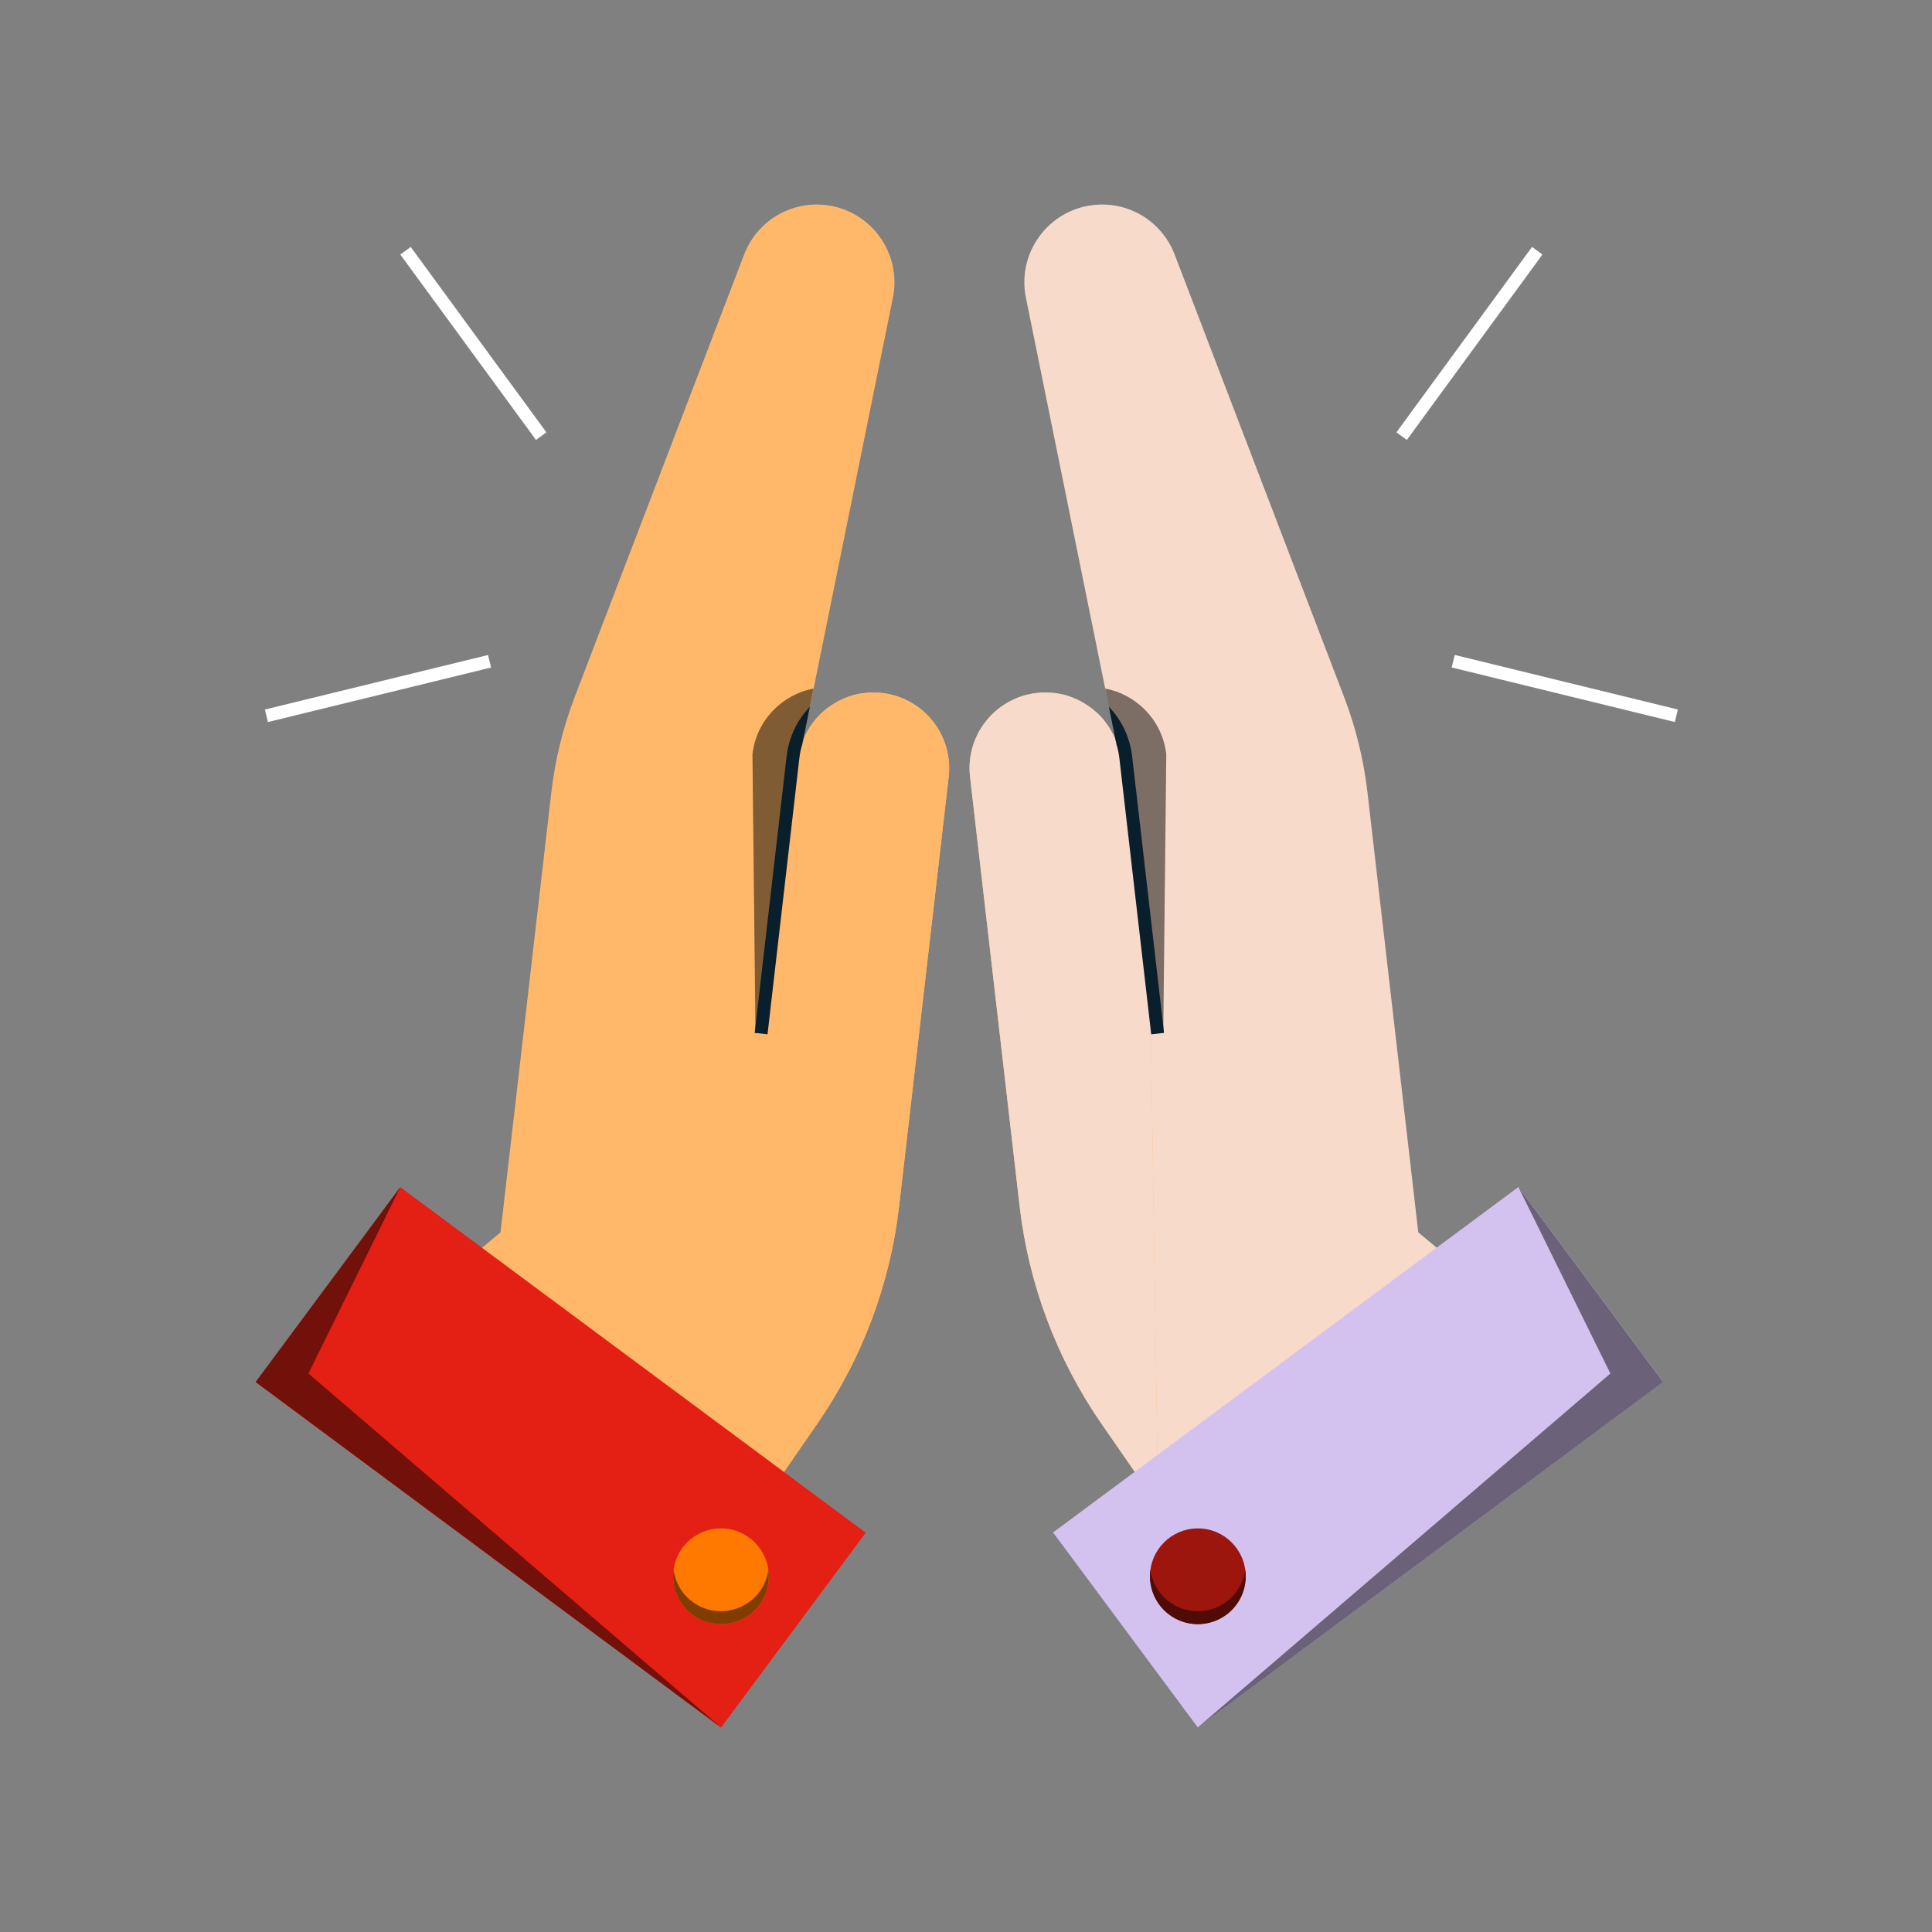 <?xml version="1.0" encoding="utf-8"?>
<svg xmlns="http://www.w3.org/2000/svg" id="pictograms" viewBox="0 0 300 300">
  <rect x="0" y="0" width="300" height="300" fill="#808080" stroke="none"/>
  <defs>
    <style>
      .cls-1 {
        fill: #803d00;
      }

      .cls-1, .cls-2, .cls-3, .cls-4, .cls-5, .cls-6, .cls-7, .cls-8, .cls-9, .cls-10, .cls-11, .cls-12, .cls-13, .cls-14, .cls-15 {
        stroke-width: 0px;
      }

      .cls-2 {
        fill: #ffb869;
      }

      .cls-3 {
        fill: #ff7900;
      }

      .cls-16 {
        opacity: .5;
      }

      .cls-4 {
        fill: #e41f13;
      }

      .cls-6 {
        fill: #091f2c;
      }

      .cls-7 {
        fill: #d3c2ef;
      }

      .cls-8 {
        fill: none;
      }

      .cls-9 {
        fill: #fff;
      }

      .cls-10 {
        fill: #500b07;
      }

      .cls-11 {
        fill: #9d160d;
      }

      .cls-12 {
        fill: #f8dacb;
      }

      .cls-13 {
        fill: #805c35;
      }

      .cls-14 {
        fill: #72100a;
      }

      .cls-15 {
        fill: #6b6279;
      }
    </style>
  </defs>
  <g>
    <g>
      <path class="cls-2" d="m69.23,198.45l14.34,9.11,34.6,22,.58.37,9.83-68.48-4.97-39.22-.08-.66v-.04s-.06-.46-.06-.46l.26-1.27.02-.11.37-1.85.45-2.22s.01-.02.01-.02l.14-.7v-.05s1.05-5.12,1.05-5.12l.57-2.82,12.31-60.69c1.4-6.92-3.43-13.57-10.44-14.38-2.74-.32-5.41.31-7.64,1.66s-4.02,3.43-5.01,6l-26.31,68.7c-1.83,4.77-3.05,9.76-3.64,14.84l-7.89,68.32-8.49,7.09Z"/>
      <path class="cls-2" d="m123.93,117.94l-4.67,40.48-.03,1.7-1.06,69.46-.06,4.2,8.76-12.65c6.96-10.06,11.34-21.67,12.74-33.82l7.7-66.67c.37-3.23-.6-6.3-2.47-8.66-1.87-2.35-4.64-4-7.86-4.37-1-.12-1.99-.1-2.94.02,0,0-.02,0-.02,0-.23.03-.44.07-.66.11-.06.01-.11.03-.18.04-.1.02-.21.05-.31.06-.11.02-.23.05-.34.09-.03,0-.06,0-.08.02-.04.02-.08.02-.12.04-.18.05-.36.11-.54.18-.16.05-.3.11-.45.17-.38.15-.75.32-1.12.51-.05.02-.1.04-.13.07-.1.05-.18.1-.28.16-.16.08-.31.18-.46.28-.08.04-.15.09-.22.14-.07.04-.13.09-.2.14-.03.02-.05.03-.08.05-.14.09-.28.19-.42.29-.03.04-.08.06-.12.1-.21.18-.42.35-.63.54-.44.39-.84.81-1.2,1.27-.11.14-.21.28-.32.43-.18.24-.36.49-.52.76s-.31.53-.46.8c-.08.14-.14.28-.21.42-.07.14-.12.28-.19.42-.03.05-.05.1-.07.15-.1.24-.19.48-.27.73-.2.6-.35,1.22-.45,1.86-.04.16-.06.33-.08.48Z"/>
      <path class="cls-2" d="m123.93,117.94l-4.67,40.48-.03,1.7-1.06,69.46-.06,4.2,8.76-12.65c6.96-10.06,11.34-21.67,12.74-33.82l7.7-66.67c.37-3.23-.6-6.3-2.47-8.66-1.87-2.35-4.64-4-7.86-4.37-1-.12-1.99-.1-2.94.02,0,0-.02,0-.02,0-.23.03-.44.07-.66.11-.06.01-.11.03-.18.04-.1.02-.21.05-.31.06-.11.02-.23.05-.34.09-.03,0-.06,0-.08.02-.04.02-.08.02-.12.04-.18.05-.36.11-.54.18-.16.05-.3.11-.45.17-.38.15-.75.32-1.12.51-.05.02-.1.04-.13.07-.1.05-.18.1-.28.16-.16.08-.31.18-.46.28-.08.04-.15.09-.22.14-.07.04-.13.09-.2.14-.03.02-.05.03-.08.05-.14.09-.28.19-.42.29-.03.04-.08.06-.12.1-.21.18-.42.35-.63.54-.44.39-.84.81-1.2,1.27-.11.14-.21.28-.32.43-.18.24-.36.49-.52.76s-.31.53-.46.8c-.08.14-.14.28-.21.42-.07.14-.12.28-.19.42-.03.05-.05.1-.07.15-.1.24-.19.48-.27.73-.2.6-.35,1.22-.45,1.86-.04.16-.06.33-.08.48Z"/>
      <path class="cls-13" d="m116.84,117.12l.46,42.32v.94s.01.1.01.1l.08-.09,1.87-1.97h.01s4.67-40.48,4.67-40.48c.02-.16.04-.33.07-.49.1-.64.26-1.26.45-1.86.08-.23.16-.46.26-.68.02-.07.05-.14.07-.2-.03.05-.05.1-.07.15l1.04-5.12.57-2.82c-4.92.93-8.89,4.96-9.49,10.21Z"/>
      <rect class="cls-4" x="68.22" y="181.29" width="37.69" height="90" transform="translate(-146.53 161.32) rotate(-53.41)"/>
      <polygon class="cls-14" points="111.96 268.24 47.89 213.28 62.16 184.33 39.7 214.6 111.96 268.24"/>
      <path class="cls-6" d="m124.72,114.86l1.04-5.12c-1.96,2.04-3.27,4.71-3.62,7.72l-4.95,42.92,1.99.23,4.95-42.92c.08-.72.23-1.39.43-2.05,0,0,.01-.02.01-.02"/>
      <path class="cls-12" d="m228.72,198.45l-14.34,9.11-34.6,22-.58.37-9.83-68.48,4.97-39.22.08-.66v-.04s.06-.46.06-.46l-.26-1.27-.02-.11-.37-1.85-.45-2.22s-.01-.02-.01-.02l-.14-.7v-.05s-1.05-5.12-1.05-5.12l-.57-2.82-12.31-60.69c-1.4-6.92,3.43-13.57,10.44-14.38,2.74-.32,5.41.31,7.64,1.66s4.02,3.43,5.01,6l26.31,68.7c1.83,4.77,3.05,9.76,3.64,14.84l7.89,68.32,8.49,7.09Z"/>
      <path class="cls-2" d="m174.01,117.94l4.67,40.48.03,1.7,1.06,69.46.06,4.2-8.76-12.65c-6.96-10.06-11.34-21.67-12.74-33.82l-7.7-66.67c-.37-3.23.6-6.3,2.47-8.66,1.87-2.35,4.64-4,7.86-4.37,1-.12,1.99-.1,2.94.02,0,0,.02,0,.02,0,.23.03.44.07.66.11.06.01.11.03.18.04.1.02.21.05.31.06.11.02.23.05.34.09.03,0,.06,0,.08.02.04.02.08.02.12.04.18.05.36.11.54.18.16.05.3.11.45.17.38.15.75.32,1.12.51.05.02.1.04.13.07.1.05.18.1.28.16.16.08.31.18.46.28.08.04.15.09.22.14.07.04.13.09.2.14.03.02.05.03.08.05.14.09.28.19.42.29.03.04.08.06.12.1.21.18.42.35.63.54.44.39.84.81,1.2,1.27.11.14.21.28.32.43.18.24.36.49.52.76s.31.53.46.8c.08.14.14.28.21.42.07.14.12.28.19.42.03.05.05.1.07.15.1.24.19.48.27.73.2.6.35,1.22.45,1.86.04.16.06.33.08.48Z"/>
      <path class="cls-12" d="m174.01,117.94l4.67,40.48.03,1.7,1.06,69.46.06,4.2-8.76-12.65c-6.96-10.06-11.34-21.67-12.74-33.82l-7.7-66.67c-.37-3.23.6-6.3,2.47-8.66,1.87-2.35,4.64-4,7.86-4.37,1-.12,1.99-.1,2.94.02,0,0,.02,0,.02,0,.23.03.44.07.66.11.06.01.11.03.18.04.1.02.21.05.31.06.11.02.23.05.34.09.03,0,.06,0,.08.02.04.02.08.02.12.04.18.05.36.11.54.18.16.05.3.11.45.17.38.15.75.32,1.12.51.05.02.1.04.13.07.1.05.18.1.28.16.16.08.31.18.46.28.08.04.15.09.22.14.07.04.13.09.2.14.03.02.05.03.08.05.14.09.28.19.42.29.03.04.08.06.12.1.21.18.42.35.63.54.44.39.84.81,1.2,1.27.11.14.21.28.32.43.18.24.36.49.52.76s.31.53.46.8c.08.14.14.28.21.42.07.14.12.28.19.42.03.05.05.1.07.15.1.24.19.48.27.73.2.6.35,1.22.45,1.86.04.16.06.33.08.48Z"/>
      <g class="cls-16">
        <path class="cls-5" d="m181.1,117.12l-.46,42.32v.94s-.01.1-.01.1l-.08-.09-1.87-1.97h-.01s-4.67-40.48-4.67-40.48c-.02-.16-.04-.33-.07-.49-.1-.64-.26-1.26-.45-1.86-.08-.23-.16-.46-.26-.68-.02-.07-.05-.14-.07-.2.03.05.05.1.07.15l-1.04-5.12-.57-2.82c4.92.93,8.89,4.96,9.49,10.21Z"/>
      </g>
      <rect class="cls-7" x="165.88" y="207.44" width="90" height="37.69" transform="translate(-93.32 170.28) rotate(-36.59)"/>
      <polygon class="cls-15" points="185.98 268.24 250.06 213.28 235.78 184.33 258.25 214.6 185.98 268.24"/>
      <path class="cls-6" d="m173.22,114.86l-1.04-5.12c1.96,2.04,3.27,4.71,3.62,7.72l4.95,42.92-1.99.23-4.95-42.92c-.08-.72-.23-1.39-.43-2.05,0,0-.01-.02-.01-.02"/>
      <rect class="cls-9" x="72.5" y="35.5" width="2" height="35.67" transform="translate(-17.31 53.7) rotate(-36.2)"/>
      <rect class="cls-9" x="40.86" y="105.91" width="35.67" height="2" transform="translate(-23.7 16.99) rotate(-13.73)"/>
      <rect class="cls-9" x="210.34" y="52.33" width="35.67" height="2" transform="translate(50.43 206.02) rotate(-53.82)"/>
      <rect class="cls-9" x="241.98" y="89.08" width="2" height="35.67" transform="translate(81.41 317.54) rotate(-76.26)"/>
      <circle class="cls-3" cx="111.95" cy="244.76" r="7.43"/>
      <path class="cls-1" d="m117.92,249.19c-2.45,3.3-7.1,3.99-10.4,1.54-2.25-1.67-3.28-4.38-2.93-6.97.26,1.91,1.26,3.73,2.93,4.96,3.3,2.45,7.95,1.76,10.4-1.54.77-1.04,1.23-2.22,1.39-3.41.25,1.86-.19,3.8-1.39,5.42Z"/>
      <circle class="cls-11" cx="186" cy="244.76" r="7.43"/>
      <path class="cls-10" d="m191.97,249.19c-2.45,3.3-7.1,3.99-10.4,1.54-2.25-1.67-3.28-4.38-2.93-6.97.26,1.91,1.26,3.73,2.93,4.96,3.3,2.45,7.95,1.76,10.4-1.54.77-1.04,1.23-2.22,1.39-3.41.25,1.86-.19,3.8-1.39,5.42Z"/>
    </g>
    <rect class="cls-8" x="0" y="0" width="300" height="300"/>
  </g>
  <rect class="cls-8" x="0" y="0" width="300" height="300"/>
</svg>